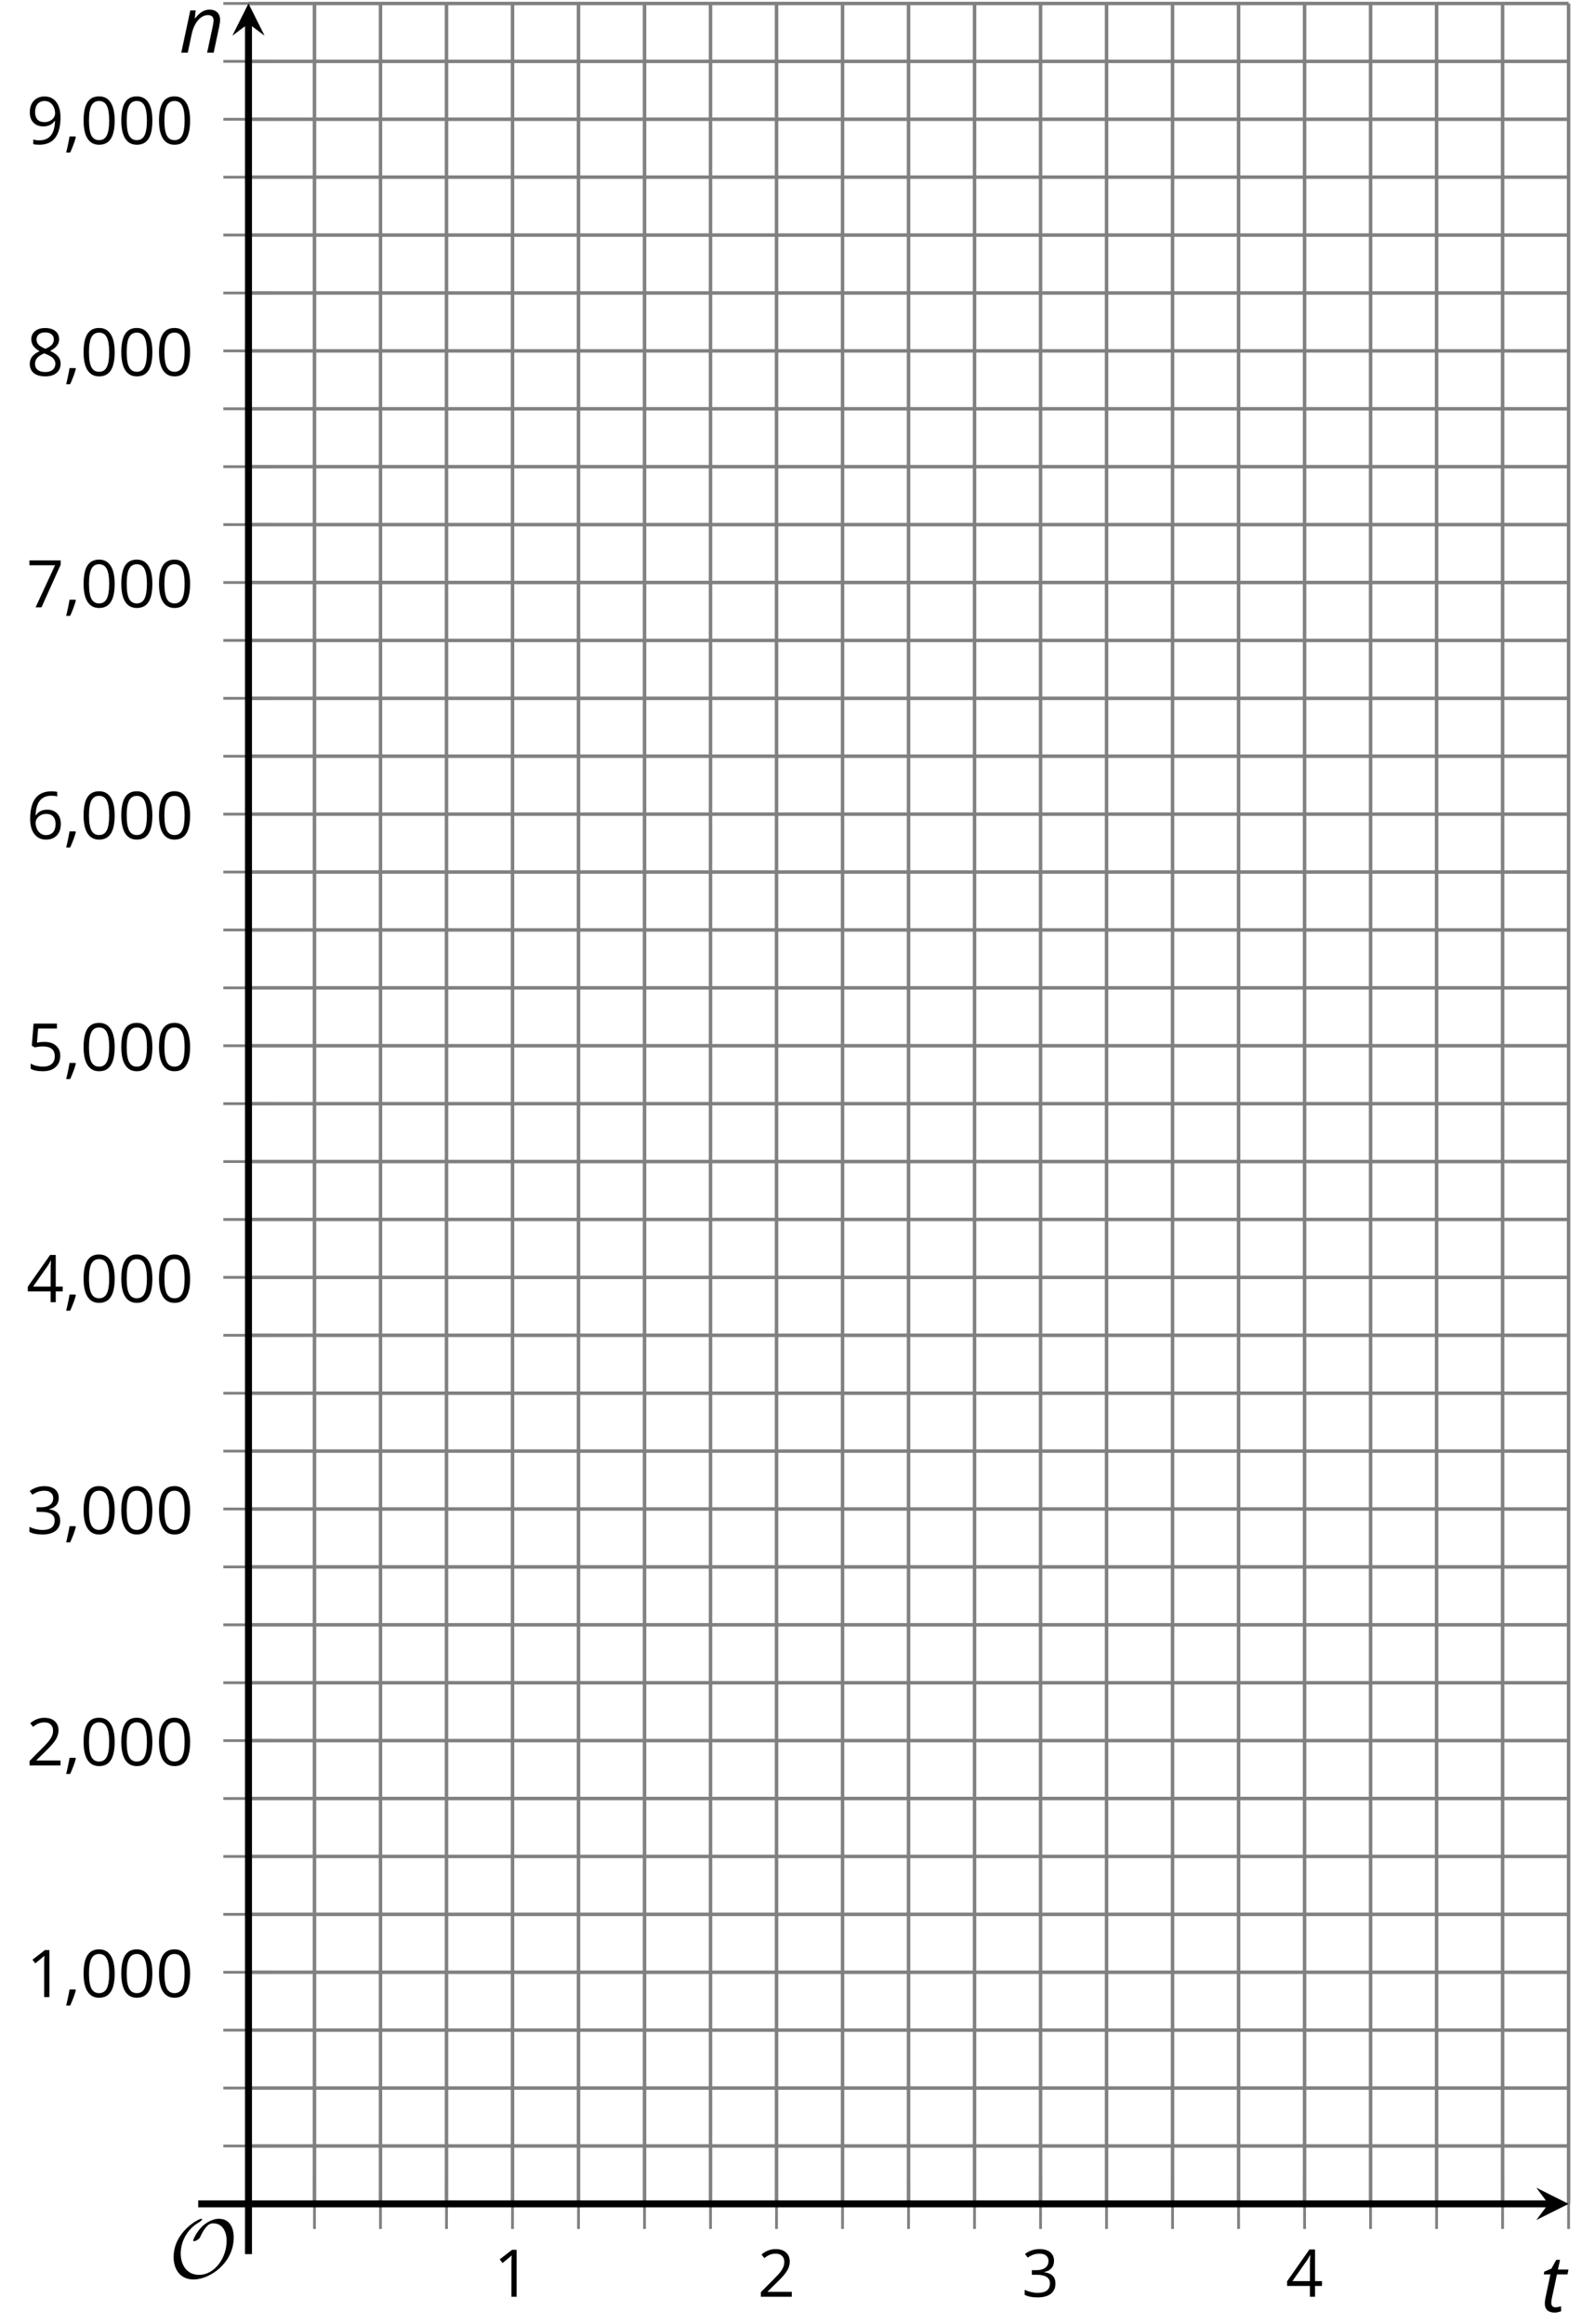 <?xml version='1.0' encoding='UTF-8'?>
<!-- This file was generated by dvisvgm 2.1.3 -->
<svg height='332.84pt' version='1.1' viewBox='-72 -72 228.554 332.84' width='228.554pt' xmlns='http://www.w3.org/2000/svg' xmlns:xlink='http://www.w3.org/1999/xlink'>
<defs>
<use id='g12-17' xlink:href='#g9-17'/>
<use id='g12-18' xlink:href='#g9-18'/>
<use id='g12-19' xlink:href='#g9-19'/>
<use id='g12-20' xlink:href='#g9-20'/>
<path d='M1.611 -1.096H0.773C0.732 -0.815 0.663 -0.437 0.562 0.032C0.465 0.502 0.373 0.898 0.29 1.215H0.866C1.027 0.866 1.183 0.488 1.335 0.083C1.487 -0.327 1.602 -0.681 1.68 -0.99L1.611 -1.096Z' id='g9-12'/>
<path d='M4.922 -3.375C4.922 -4.498 4.733 -5.355 4.355 -5.948C3.973 -6.542 3.421 -6.837 2.689 -6.837C1.938 -6.837 1.381 -6.552 1.018 -5.985S0.47 -4.549 0.47 -3.375C0.47 -2.238 0.658 -1.377 1.036 -0.792C1.413 -0.203 1.966 0.092 2.689 0.092C3.444 0.092 4.006 -0.193 4.374 -0.769C4.738 -1.344 4.922 -2.21 4.922 -3.375ZM1.243 -3.375C1.243 -4.355 1.358 -5.064 1.588 -5.506C1.819 -5.953 2.187 -6.174 2.689 -6.174C3.2 -6.174 3.568 -5.948 3.794 -5.497C4.024 -5.051 4.139 -4.342 4.139 -3.375S4.024 -1.699 3.794 -1.243C3.568 -0.792 3.2 -0.566 2.689 -0.566C2.187 -0.566 1.819 -0.792 1.588 -1.234C1.358 -1.685 1.243 -2.394 1.243 -3.375Z' id='g9-16'/>
<path d='M3.292 0V-6.731H2.647L0.866 -5.355L1.271 -4.83C1.92 -5.359 2.288 -5.658 2.366 -5.727S2.518 -5.866 2.583 -5.93C2.56 -5.576 2.546 -5.198 2.546 -4.797V0H3.292Z' id='g9-17'/>
<path d='M4.885 0V-0.709H1.423V-0.746L2.896 -2.187C3.554 -2.827 4.001 -3.352 4.24 -3.771S4.599 -4.609 4.599 -5.037C4.599 -5.585 4.42 -6.018 4.061 -6.344C3.702 -6.667 3.204 -6.828 2.574 -6.828C1.842 -6.828 1.169 -6.57 0.548 -6.054L0.953 -5.534C1.262 -5.778 1.538 -5.944 1.786 -6.036C2.04 -6.128 2.302 -6.174 2.583 -6.174C2.97 -6.174 3.273 -6.068 3.49 -5.856C3.706 -5.649 3.817 -5.364 3.817 -5.005C3.817 -4.751 3.775 -4.512 3.688 -4.291S3.471 -3.844 3.301 -3.61S2.772 -2.988 2.233 -2.44L0.46 -0.658V0H4.885Z' id='g9-18'/>
<path d='M4.632 -5.147C4.632 -5.668 4.452 -6.077 4.088 -6.381C3.725 -6.676 3.218 -6.828 2.564 -6.828C2.164 -6.828 1.786 -6.768 1.427 -6.639C1.064 -6.519 0.746 -6.344 0.47 -6.128L0.856 -5.612C1.192 -5.829 1.487 -5.976 1.75 -6.054S2.288 -6.174 2.583 -6.174C2.97 -6.174 3.278 -6.082 3.499 -5.893C3.729 -5.704 3.84 -5.447 3.84 -5.12C3.84 -4.71 3.688 -4.388 3.379 -4.153C3.071 -3.923 2.657 -3.808 2.132 -3.808H1.459V-3.149H2.122C3.407 -3.149 4.047 -2.739 4.047 -1.925C4.047 -1.013 3.467 -0.557 2.302 -0.557C2.007 -0.557 1.694 -0.594 1.363 -0.672C1.036 -0.746 0.723 -0.856 0.433 -0.999V-0.272C0.714 -0.138 0.999 -0.041 1.298 0.009C1.593 0.064 1.92 0.092 2.274 0.092C3.094 0.092 3.725 -0.083 4.171 -0.424C4.618 -0.769 4.839 -1.266 4.839 -1.906C4.839 -2.353 4.71 -2.716 4.448 -2.993S3.785 -3.439 3.246 -3.508V-3.545C3.688 -3.637 4.029 -3.821 4.273 -4.093C4.512 -4.365 4.632 -4.719 4.632 -5.147Z' id='g9-19'/>
<path d='M5.203 -1.547V-2.242H4.204V-6.768H3.393L0.198 -2.215V-1.547H3.471V0H4.204V-1.547H5.203ZM3.471 -2.242H0.962L3.066 -5.235C3.195 -5.428 3.333 -5.672 3.481 -5.967H3.518C3.485 -5.414 3.471 -4.917 3.471 -4.48V-2.242Z' id='g9-20'/>
<path d='M2.564 -4.111C2.215 -4.111 1.865 -4.075 1.51 -4.006L1.68 -6.027H4.374V-6.731H1.027L0.773 -3.582L1.169 -3.329C1.657 -3.416 2.049 -3.462 2.339 -3.462C3.49 -3.462 4.065 -2.993 4.065 -2.053C4.065 -1.57 3.913 -1.202 3.619 -0.948C3.315 -0.695 2.896 -0.566 2.357 -0.566C2.049 -0.566 1.731 -0.608 1.413 -0.681C1.096 -0.764 0.829 -0.87 0.612 -1.008V-0.272C1.013 -0.028 1.588 0.092 2.348 0.092C3.126 0.092 3.739 -0.106 4.18 -0.502C4.627 -0.898 4.848 -1.446 4.848 -2.141C4.848 -2.753 4.646 -3.232 4.236 -3.582C3.831 -3.936 3.273 -4.111 2.564 -4.111Z' id='g9-21'/>
<path d='M0.539 -2.878C0.539 -1.943 0.741 -1.215 1.151 -0.691C1.561 -0.17 2.113 0.092 2.808 0.092C3.458 0.092 3.978 -0.11 4.355 -0.506C4.742 -0.912 4.931 -1.459 4.931 -2.159C4.931 -2.785 4.756 -3.283 4.411 -3.646C4.061 -4.01 3.582 -4.194 2.979 -4.194C2.247 -4.194 1.713 -3.932 1.377 -3.402H1.321C1.358 -4.365 1.565 -5.074 1.948 -5.525C2.33 -5.971 2.878 -6.197 3.6 -6.197C3.904 -6.197 4.176 -6.16 4.411 -6.082V-6.74C4.213 -6.8 3.936 -6.828 3.591 -6.828C2.583 -6.828 1.823 -6.501 1.308 -5.847C0.797 -5.189 0.539 -4.199 0.539 -2.878ZM2.799 -0.557C2.509 -0.557 2.251 -0.635 2.026 -0.797C1.805 -0.958 1.63 -1.174 1.506 -1.446S1.321 -2.012 1.321 -2.33C1.321 -2.546 1.39 -2.753 1.529 -2.951C1.662 -3.149 1.846 -3.306 2.076 -3.421S2.56 -3.591 2.836 -3.591C3.283 -3.591 3.614 -3.462 3.84 -3.209S4.176 -2.606 4.176 -2.159C4.176 -1.639 4.056 -1.243 3.812 -0.967C3.573 -0.695 3.237 -0.557 2.799 -0.557Z' id='g9-22'/>
<path d='M1.312 0H2.159L4.913 -6.119V-6.731H0.433V-6.027H4.102L1.312 0Z' id='g9-23'/>
<path d='M2.689 -6.828C2.086 -6.828 1.602 -6.685 1.243 -6.39C0.879 -6.105 0.7 -5.714 0.7 -5.226C0.7 -4.88 0.792 -4.572 0.976 -4.291C1.16 -4.015 1.464 -3.757 1.888 -3.518C0.948 -3.089 0.479 -2.486 0.479 -1.717C0.479 -1.142 0.672 -0.695 1.059 -0.378C1.446 -0.064 1.998 0.092 2.716 0.092C3.393 0.092 3.927 -0.074 4.319 -0.405C4.71 -0.741 4.903 -1.188 4.903 -1.745C4.903 -2.122 4.788 -2.454 4.558 -2.744C4.328 -3.029 3.941 -3.301 3.393 -3.564C3.844 -3.789 4.171 -4.038 4.378 -4.309S4.687 -4.885 4.687 -5.216C4.687 -5.718 4.507 -6.114 4.148 -6.4S3.301 -6.828 2.689 -6.828ZM1.234 -1.699C1.234 -2.03 1.335 -2.316 1.542 -2.551C1.75 -2.79 2.081 -3.006 2.537 -3.204C3.131 -2.988 3.55 -2.762 3.789 -2.532C4.029 -2.297 4.148 -2.035 4.148 -1.736C4.148 -1.363 4.019 -1.068 3.766 -0.852S3.154 -0.529 2.698 -0.529C2.233 -0.529 1.874 -0.631 1.621 -0.838C1.363 -1.045 1.234 -1.331 1.234 -1.699ZM2.68 -6.206C3.071 -6.206 3.375 -6.114 3.6 -5.93C3.821 -5.75 3.932 -5.502 3.932 -5.193C3.932 -4.913 3.84 -4.664 3.656 -4.452C3.476 -4.24 3.163 -4.042 2.726 -3.858C2.238 -4.061 1.901 -4.263 1.722 -4.466S1.45 -4.913 1.45 -5.193C1.45 -5.502 1.561 -5.746 1.777 -5.93S2.297 -6.206 2.68 -6.206Z' id='g9-24'/>
<path d='M4.885 -3.858C4.885 -4.471 4.793 -5 4.609 -5.451C4.425 -5.898 4.162 -6.243 3.821 -6.473C3.476 -6.713 3.076 -6.828 2.62 -6.828C1.98 -6.828 1.469 -6.625 1.077 -6.22C0.681 -5.815 0.488 -5.262 0.488 -4.563C0.488 -3.923 0.663 -3.425 1.013 -3.071S1.837 -2.537 2.431 -2.537C2.781 -2.537 3.094 -2.606 3.375 -2.735C3.656 -2.873 3.877 -3.066 4.047 -3.32H4.102C4.07 -2.376 3.863 -1.68 3.49 -1.225C3.112 -0.764 2.555 -0.539 1.819 -0.539C1.506 -0.539 1.225 -0.58 0.981 -0.658V0C1.188 0.06 1.473 0.092 1.828 0.092C3.867 0.092 4.885 -1.225 4.885 -3.858ZM2.62 -6.174C2.91 -6.174 3.168 -6.096 3.398 -5.939C3.619 -5.783 3.798 -5.566 3.923 -5.295S4.111 -4.724 4.111 -4.401C4.111 -4.185 4.042 -3.983 3.909 -3.785S3.591 -3.435 3.352 -3.32C3.122 -3.204 2.864 -3.149 2.583 -3.149C2.132 -3.149 1.796 -3.278 1.575 -3.527C1.354 -3.785 1.243 -4.13 1.243 -4.572C1.243 -5.074 1.363 -5.47 1.602 -5.75S2.182 -6.174 2.62 -6.174Z' id='g9-25'/>
<path d='M4.028 0H4.967L5.757 -3.713C5.84 -4.083 5.884 -4.414 5.884 -4.707C5.884 -5.166 5.746 -5.525 5.481 -5.779C5.204 -6.039 4.84 -6.166 4.37 -6.166C4.017 -6.166 3.674 -6.072 3.348 -5.89C3.017 -5.702 2.674 -5.381 2.32 -4.934H2.265L2.387 -6.055H1.619L0.326 0H1.254L1.812 -2.624C1.934 -3.204 2.111 -3.702 2.354 -4.111C2.586 -4.519 2.862 -4.834 3.171 -5.055C3.486 -5.276 3.807 -5.387 4.133 -5.387C4.42 -5.387 4.63 -5.315 4.762 -5.177C4.89 -5.039 4.956 -4.851 4.956 -4.619C4.956 -4.47 4.917 -4.204 4.845 -3.823L4.028 0Z' id='g4-78'/>
<path d='M2.182 -0.646C1.989 -0.646 1.84 -0.702 1.735 -0.812S1.575 -1.083 1.575 -1.287C1.575 -1.453 1.608 -1.696 1.674 -2.017L2.387 -5.354H3.895L4.039 -6.055H2.525L2.829 -7.448H2.287L1.597 -6.188L0.575 -5.757L0.497 -5.354H1.448L0.746 -2.028C0.68 -1.718 0.646 -1.442 0.646 -1.199C0.646 -0.762 0.768 -0.436 1.017 -0.221C1.26 0 1.613 0.11 2.072 0.11C2.182 0.11 2.332 0.094 2.514 0.055S2.851 -0.028 2.978 -0.077V-0.79C2.652 -0.696 2.387 -0.646 2.182 -0.646Z' id='g4-84'/>
<path d='M9.289 -5.762C9.289 -7.281 8.62 -8.428 7.161 -8.428C5.918 -8.428 4.866 -7.424 4.782 -7.352C3.826 -6.408 3.467 -5.332 3.467 -5.308C3.467 -5.236 3.527 -5.224 3.587 -5.224C3.814 -5.224 4.005 -5.344 4.184 -5.475C4.399 -5.631 4.411 -5.667 4.543 -5.942C4.651 -6.181 4.926 -6.767 5.368 -7.269C5.655 -7.592 5.894 -7.771 6.372 -7.771C7.532 -7.771 8.273 -6.814 8.273 -5.248C8.273 -2.809 6.539 -0.395 4.328 -0.395C2.63 -0.395 1.698 -1.745 1.698 -3.455C1.698 -5.081 2.534 -6.874 4.28 -7.902C4.399 -7.974 4.758 -8.189 4.758 -8.345C4.758 -8.428 4.663 -8.428 4.639 -8.428C4.22 -8.428 0.681 -6.528 0.681 -2.941C0.681 -1.267 1.554 0.263 3.539 0.263C5.87 0.263 9.289 -2.08 9.289 -5.762Z' id='g10-79'/>
</defs>
<g id='page1'>
<path d='M-26.938 243.661V-71.503M-17.48 243.661V-71.503M-8.02 243.661V-71.503M10.895 243.661V-71.503M20.355 243.661V-71.503M29.812 243.661V-71.503M48.73 243.661V-71.503M58.188 243.661V-71.503M67.644 243.661V-71.503M86.562 243.661V-71.503M96.019 243.661V-71.503M105.48 243.661V-71.503M124.394 243.661V-71.503M133.855 243.661V-71.503M143.312 243.661V-71.503' fill='none' stroke='#808080' stroke-linejoin='bevel' stroke-miterlimit='10.037' stroke-width='0.5'/>
<path d='M1.438 243.661V-71.503M39.27 243.661V-71.503M77.105 243.661V-71.503M114.937 243.661V-71.503M152.769 243.661V-71.503' fill='none' stroke='#808080' stroke-linejoin='bevel' stroke-miterlimit='10.037' stroke-width='0.5'/>
<path d='M-36.395 235.368H152.769M-36.395 227.071H152.769M-36.395 218.778H152.769M-36.395 202.192H152.769M-36.395 193.899H152.769M-36.395 185.602H152.769M-36.395 169.016H152.769M-36.395 160.723H152.769M-36.395 152.426H152.769M-36.395 135.84H152.769M-36.395 127.547H152.769M-36.395 119.254H152.769M-36.395 102.665H152.769M-36.395 94.372H152.769M-36.395 86.079H152.769M-36.395 69.489H152.769M-36.395 61.196H152.769M-36.395 52.903H152.769M-36.395 36.313H152.769M-36.395 28.02H152.769M-36.395 19.727H152.769M-36.395 3.141H152.769M-36.395 -5.156H152.769M-36.395 -13.449H152.769M-36.395 -30.035H152.769M-36.395 -38.332H152.769M-36.395 -46.625H152.769M-36.395 -63.21H152.769M-36.395 -71.503H152.769' fill='none' stroke='#808080' stroke-linejoin='bevel' stroke-miterlimit='10.037' stroke-width='0.5'/>
<path d='M-36.395 210.485H152.769M-36.395 177.309H152.769M-36.395 144.133H152.769M-36.395 110.957H152.769M-36.395 77.782H152.769M-36.395 44.61H152.769M-36.395 11.434H152.769M-36.395 -21.742H152.769M-36.395 -54.918H152.769' fill='none' stroke='#808080' stroke-linejoin='bevel' stroke-miterlimit='10.037' stroke-width='0.5'/>
<path d='M-26.938 247.258V240.059M-17.48 247.258V240.059M-8.02 247.258V240.059M10.895 247.258V240.059M20.355 247.258V240.059M29.812 247.258V240.059M48.73 247.258V240.059M58.188 247.258V240.059M67.644 247.258V240.059M86.562 247.258V240.059M96.019 247.258V240.059M105.48 247.258V240.059M124.394 247.258V240.059M133.855 247.258V240.059M143.312 247.258V240.059' fill='none' stroke='#808080' stroke-linejoin='bevel' stroke-miterlimit='10.037' stroke-width='0.4'/>
<path d='M1.438 247.258V240.059M39.27 247.258V240.059M77.105 247.258V240.059M114.937 247.258V240.059M152.769 247.258V240.059' fill='none' stroke='#808080' stroke-linejoin='bevel' stroke-miterlimit='10.037' stroke-width='0.4'/>
<path d='M-39.996 235.368H-32.797M-39.996 227.071H-32.797M-39.996 218.778H-32.797M-39.996 202.192H-32.797M-39.996 193.899H-32.797M-39.996 185.602H-32.797M-39.996 169.016H-32.797M-39.996 160.723H-32.797M-39.996 152.426H-32.797M-39.996 135.84H-32.797M-39.996 127.547H-32.797M-39.996 119.254H-32.797M-39.996 102.665H-32.797M-39.996 94.372H-32.797M-39.996 86.079H-32.797M-39.996 69.489H-32.797M-39.996 61.196H-32.797M-39.996 52.903H-32.797M-39.996 36.313H-32.797M-39.996 28.02H-32.797M-39.996 19.727H-32.797M-39.996 3.141H-32.797M-39.996 -5.156H-32.797M-39.996 -13.449H-32.797M-39.996 -30.035H-32.797M-39.996 -38.332H-32.797M-39.996 -46.625H-32.797M-39.996 -63.21H-32.797M-39.996 -71.503H-32.797' fill='none' stroke='#808080' stroke-linejoin='bevel' stroke-miterlimit='10.037' stroke-width='0.4'/>
<path d='M-39.996 210.485H-32.797M-39.996 177.309H-32.797M-39.996 144.133H-32.797M-39.996 110.957H-32.797M-39.996 77.782H-32.797M-39.996 44.61H-32.797M-39.996 11.434H-32.797M-39.996 -21.742H-32.797M-39.996 -54.918H-32.797' fill='none' stroke='#808080' stroke-linejoin='bevel' stroke-miterlimit='10.037' stroke-width='0.4'/>
<path d='M-36.395 243.661H149.882' fill='none' stroke='#000000' stroke-linejoin='bevel' stroke-miterlimit='10.037' stroke-width='1'/>
<path d='M152.77 243.661L148.148 241.348L149.883 243.661L148.148 245.973'/>
<path d='M-36.395 243.661V-68.617' fill='none' stroke='#000000' stroke-linejoin='bevel' stroke-miterlimit='10.037' stroke-width='1'/>
<path d='M-36.395 -71.504L-38.707 -66.883L-36.395 -68.617L-34.086 -66.883'/>
<g transform='matrix(1 0 0 1 -0.474 30.486)'>
<use x='-0.79' xlink:href='#g12-17' y='226.479'/>
</g>
<g transform='matrix(1 0 0 1 37.359 30.486)'>
<use x='-0.79' xlink:href='#g12-18' y='226.479'/>
</g>
<g transform='matrix(1 0 0 1 75.192 30.486)'>
<use x='-0.79' xlink:href='#g12-19' y='226.479'/>
</g>
<g transform='matrix(1 0 0 1 113.025 30.486)'>
<use x='-0.79' xlink:href='#g12-20' y='226.479'/>
</g>
<g transform='matrix(1 0 0 1 -67.425 -12.436)'>
<use x='-0.79' xlink:href='#g9-17' y='226.479'/>
<use x='4.614' xlink:href='#g9-12' y='226.479'/>
<use x='6.933' xlink:href='#g9-16' y='226.479'/>
<use x='12.337' xlink:href='#g9-16' y='226.479'/>
<use x='17.741' xlink:href='#g9-16' y='226.479'/>
</g>
<g transform='matrix(1 0 0 1 -67.425 -45.611)'>
<use x='-0.79' xlink:href='#g9-18' y='226.479'/>
<use x='4.614' xlink:href='#g9-12' y='226.479'/>
<use x='6.933' xlink:href='#g9-16' y='226.479'/>
<use x='12.337' xlink:href='#g9-16' y='226.479'/>
<use x='17.741' xlink:href='#g9-16' y='226.479'/>
</g>
<g transform='matrix(1 0 0 1 -67.425 -78.786)'>
<use x='-0.79' xlink:href='#g9-19' y='226.479'/>
<use x='4.614' xlink:href='#g9-12' y='226.479'/>
<use x='6.933' xlink:href='#g9-16' y='226.479'/>
<use x='12.337' xlink:href='#g9-16' y='226.479'/>
<use x='17.741' xlink:href='#g9-16' y='226.479'/>
</g>
<g transform='matrix(1 0 0 1 -67.425 -111.962)'>
<use x='-0.79' xlink:href='#g9-20' y='226.479'/>
<use x='4.614' xlink:href='#g9-12' y='226.479'/>
<use x='6.933' xlink:href='#g9-16' y='226.479'/>
<use x='12.337' xlink:href='#g9-16' y='226.479'/>
<use x='17.741' xlink:href='#g9-16' y='226.479'/>
</g>
<g transform='matrix(1 0 0 1 -67.425 -145.137)'>
<use x='-0.79' xlink:href='#g9-21' y='226.479'/>
<use x='4.614' xlink:href='#g9-12' y='226.479'/>
<use x='6.933' xlink:href='#g9-16' y='226.479'/>
<use x='12.337' xlink:href='#g9-16' y='226.479'/>
<use x='17.741' xlink:href='#g9-16' y='226.479'/>
</g>
<g transform='matrix(1 0 0 1 -67.425 -178.312)'>
<use x='-0.79' xlink:href='#g9-22' y='226.479'/>
<use x='4.614' xlink:href='#g9-12' y='226.479'/>
<use x='6.933' xlink:href='#g9-16' y='226.479'/>
<use x='12.337' xlink:href='#g9-16' y='226.479'/>
<use x='17.741' xlink:href='#g9-16' y='226.479'/>
</g>
<g transform='matrix(1 0 0 1 -67.425 -211.487)'>
<use x='-0.79' xlink:href='#g9-23' y='226.479'/>
<use x='4.614' xlink:href='#g9-12' y='226.479'/>
<use x='6.933' xlink:href='#g9-16' y='226.479'/>
<use x='12.337' xlink:href='#g9-16' y='226.479'/>
<use x='17.741' xlink:href='#g9-16' y='226.479'/>
</g>
<g transform='matrix(1 0 0 1 -67.425 -244.663)'>
<use x='-0.79' xlink:href='#g9-24' y='226.479'/>
<use x='4.614' xlink:href='#g9-12' y='226.479'/>
<use x='6.933' xlink:href='#g9-16' y='226.479'/>
<use x='12.337' xlink:href='#g9-16' y='226.479'/>
<use x='17.741' xlink:href='#g9-16' y='226.479'/>
</g>
<g transform='matrix(1 0 0 1 -67.425 -277.838)'>
<use x='-0.79' xlink:href='#g9-25' y='226.479'/>
<use x='4.614' xlink:href='#g9-12' y='226.479'/>
<use x='6.933' xlink:href='#g9-16' y='226.479'/>
<use x='12.337' xlink:href='#g9-16' y='226.479'/>
<use x='17.741' xlink:href='#g9-16' y='226.479'/>
</g>
<g transform='matrix(1 0 0 1 -47.01 27.745)'>
<use x='-0.79' xlink:href='#g10-79' y='226.479'/>
</g>
<path d='M-36.395 250.86V243.661' fill='none' stroke='#000000' stroke-linejoin='bevel' stroke-miterlimit='10.037' stroke-width='1'/>
<path d='M-43.598 243.661H-36.395' fill='none' stroke='#000000' stroke-linejoin='bevel' stroke-miterlimit='10.037' stroke-width='1'/>
<g transform='matrix(1 0 0 1 149.506 32.641)'>
<use x='-0.79' xlink:href='#g4-84' y='226.479'/>
</g>
<g transform='matrix(1 0 0 1 -45.56 -290.933)'>
<use x='-0.79' xlink:href='#g4-78' y='226.479'/>
</g>
</g>
</svg>